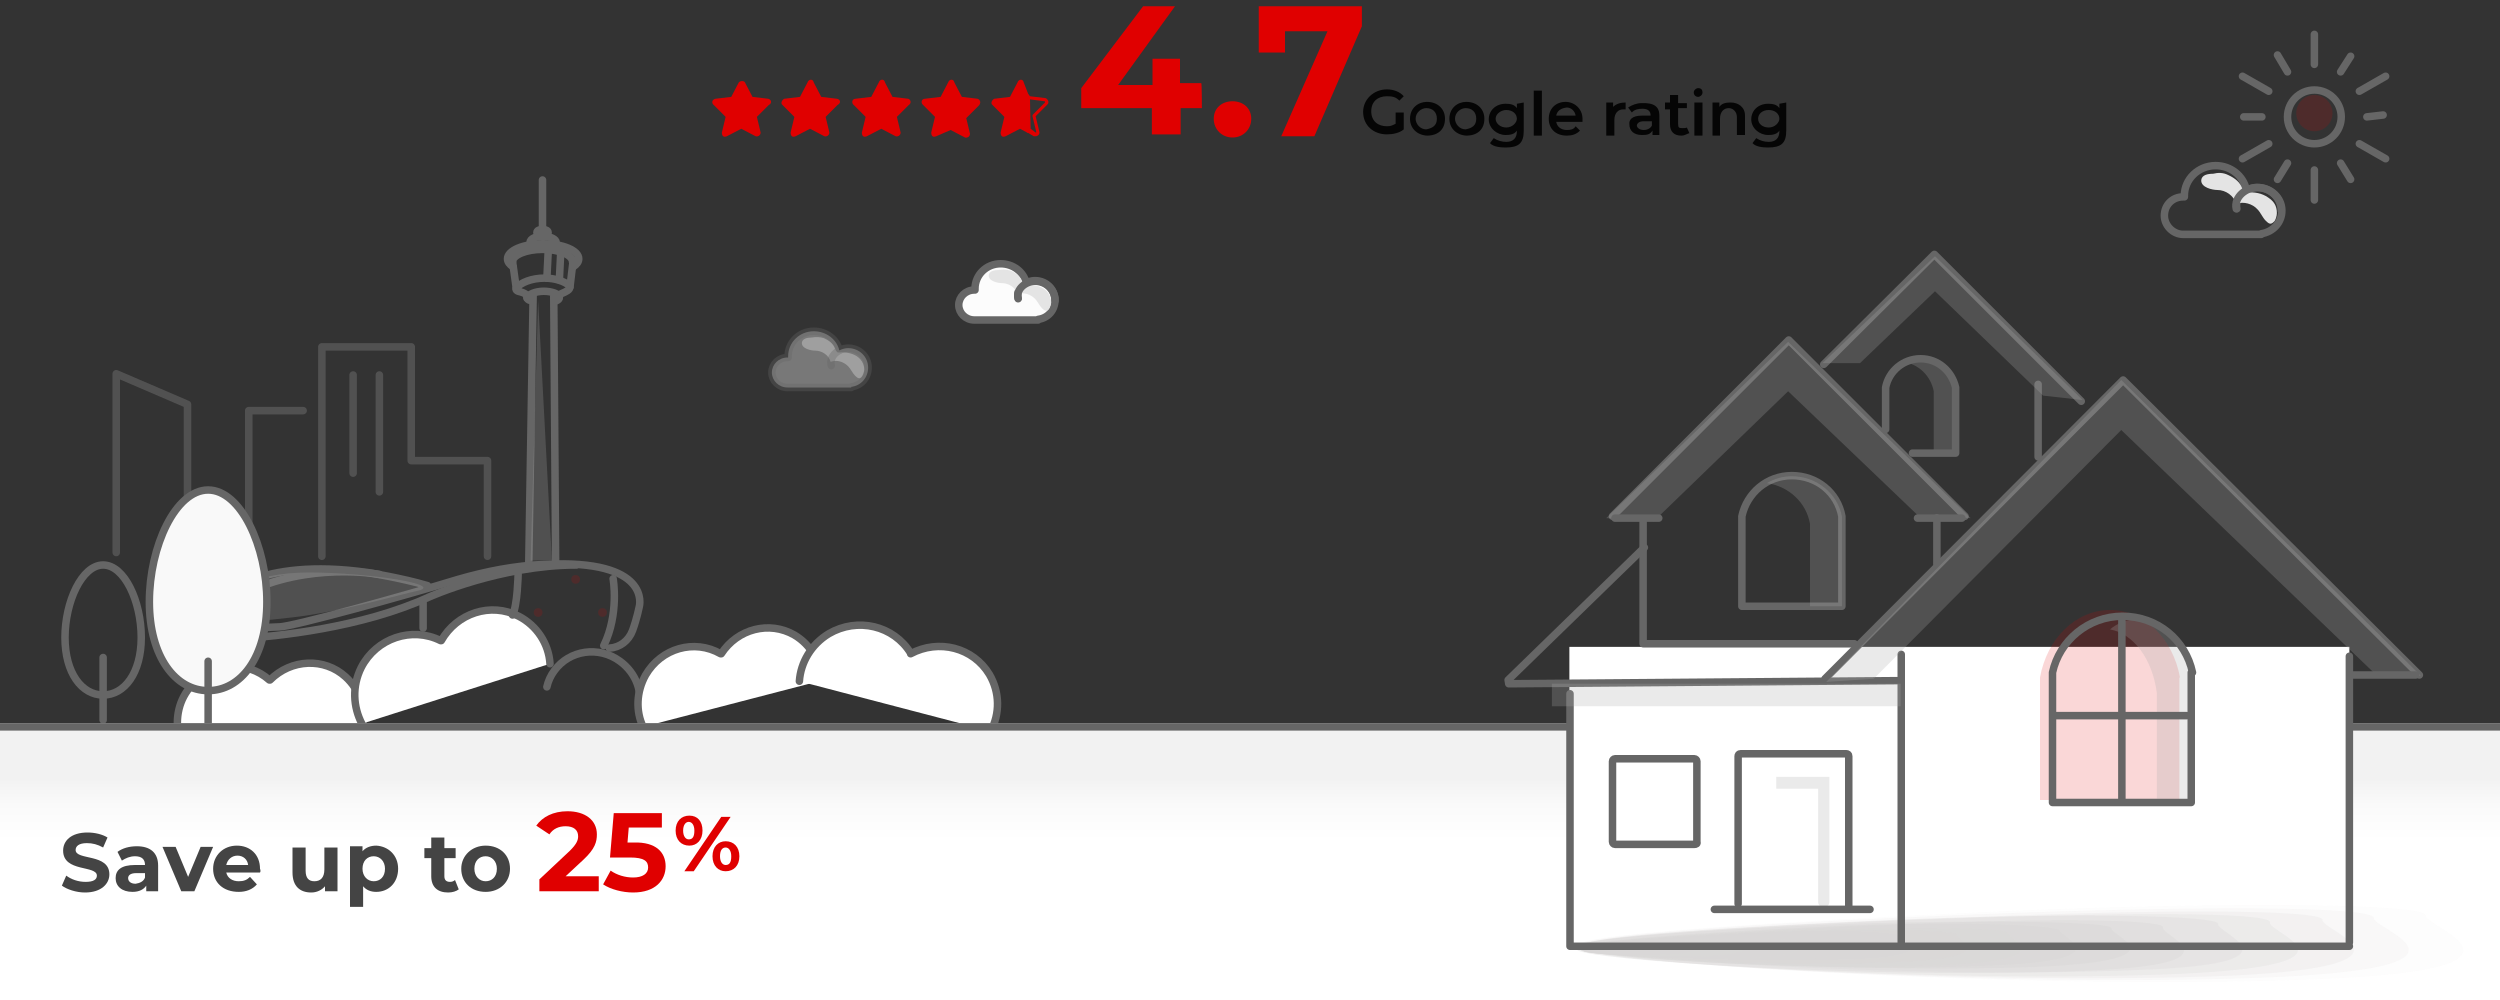 <?xml version="1.0" encoding="utf-8"?>
<!-- Generator: Adobe Illustrator 27.4.0, SVG Export Plug-In . SVG Version: 6.00 Build 0)  -->
<svg version="1.1" id="Layer_1" xmlns="http://www.w3.org/2000/svg" xmlns:xlink="http://www.w3.org/1999/xlink" x="0px" y="0px"
	 viewBox="0 0 400 160" style="enable-background:new 0 0 400 160;" xml:space="preserve">
<rect x="0" y="0" width="400" height="160" fill="#333333" stroke="none"/>
<style type="text/css">
	.st0{fill:none;stroke:#666666;stroke-width:1.2;stroke-linecap:round;stroke-linejoin:round;stroke-miterlimit:10;}
	.st1{fill:#FFFFFF;stroke:#666666;stroke-width:1.2;stroke-linecap:round;stroke-linejoin:round;stroke-miterlimit:10;}
	.st2{opacity:0.25;fill:#ABABAB;enable-background:new    ;}
	.st3{opacity:0.6;}
	.st4{fill:#666666;}
	.st5{opacity:0.16;fill:#DE0001;enable-background:new    ;}
	.st6{fill:#F9F9F9;stroke:#666666;stroke-width:1.2;stroke-linecap:round;stroke-linejoin:round;stroke-miterlimit:10;}
	.st7{fill:url(#SVGID_1_);}
	.st8{fill:#FFFFFF;}
	.st9{opacity:0.4;}
	.st10{fill:#A09C9B;fill-opacity:0;}
	.st11{opacity:6.250000e-02;fill:#A09C9B;enable-background:new    ;}
	.st12{opacity:0.125;fill:#A09C9B;enable-background:new    ;}
	.st13{opacity:0.188;fill:#A09C9B;enable-background:new    ;}
	.st14{opacity:0.25;fill:#A09C9B;enable-background:new    ;}
	.st15{opacity:0.312;fill:#A09C9B;enable-background:new    ;}
	.st16{opacity:0.375;fill:#A09C9B;enable-background:new    ;}
	.st17{opacity:0.438;fill:#A09C9B;enable-background:new    ;}
	.st18{opacity:0.5;fill:#A09C9B;enable-background:new    ;}
	.st19{opacity:0.562;fill:#A09C9B;enable-background:new    ;}
	.st20{opacity:0.625;fill:#A09C9B;enable-background:new    ;}
	.st21{opacity:0.688;fill:#A09C9B;enable-background:new    ;}
	.st22{opacity:0.75;fill:#A09C9B;enable-background:new    ;}
	.st23{opacity:0.812;fill:#A09C9B;enable-background:new    ;}
	.st24{opacity:0.875;fill:#A09C9B;enable-background:new    ;}
	.st25{opacity:0.938;fill:#A09C9B;enable-background:new    ;}
	.st26{fill:#A09C9B;}
	.st27{fill:#E00000;}
	.st28{fill:#050505;}
	.st29{fill:#E4E4E4;}
	.st30{opacity:0.16;fill:#DF0000;enable-background:new    ;}
	.st31{fill:#444444;}
	.st32{fill:#FCFCFC;stroke:#666666;stroke-width:1.2;stroke-linecap:round;stroke-linejoin:round;stroke-miterlimit:10;}
	.st33{opacity:0.34;fill:#E4E4E4;enable-background:new    ;}
	
		.st34{opacity:0.34;fill:#FCFCFC;stroke:#666666;stroke-width:1.2;stroke-linecap:round;stroke-linejoin:round;stroke-miterlimit:10;enable-background:new    ;}
	.st35{opacity:0.25;fill:#ADADAD;enable-background:new    ;}
	.st36{opacity:0.16;fill:#E00000;enable-background:new    ;}
</style>
<path class="st0" d="M102.2,113.7c0.7-2.9-0.4-6-3-7.9c-3.4-2.5-8.1-1.8-10.5,1.5c-0.6,0.8-1,1.7-1.2,2.6"/>
<path class="st1" d="M131.4,108.9c-0.1-2.9-1.6-5.7-4.3-7.3c-4-2.3-9.1-1-11.7,3c0,0,0,0-0.1,0c-4.2-2.4-9.5-0.9-12,3.4
	c-1.5,2.7-1.6,5.8-0.4,8.3"/>
<path class="st1" d="M58,116.3c0.5-2.9-0.4-5.9-2.7-8c-3.4-3.1-8.7-2.9-12.1,0.5c0,0,0,0-0.1,0c-3.6-3.2-9.1-2.8-12.4,0.8
	c-2.1,2.3-2.7,5.3-2.1,8.1"/>
<path class="st1" d="M88,106.2c-0.2-3.2-2.1-6.1-5-7.6c-4.5-2.3-9.9-0.5-12.4,3.9c0,0,0,0-0.1,0c-4.6-2.3-10.3-0.4-12.7,4.3
	c-1.5,3-1.3,6.3,0.1,9"/>
<path class="st1" d="M158.5,117c1.5-2.8,1.5-6.2-0.2-9.1c-2.6-4.3-8.1-5.7-12.6-3.3c0,0,0,0,0-0.1c-2.7-4.4-8.5-5.8-13.1-3.1
	c-2.8,1.7-4.5,4.6-4.7,7.6"/>
<g>
	<path class="st2" d="M24.5,111.3L24.5,111.3L24.5,111.3L24.5,111.3z"/>
</g>
<path class="st0" d="M22.6,102c0,5.7-2.7,9.2-6.1,9.2s-6.1-3.5-6.1-9.2s2.7-11.6,6.1-11.6S22.6,96.2,22.6,102z"/>
<line class="st0" x1="16.5" y1="105.2" x2="16.5" y2="115.2"/>
<g class="st3">
	<line class="st0" x1="60.7" y1="60" x2="60.7" y2="78.7"/>
	<line class="st0" x1="56.5" y1="60" x2="56.5" y2="75.7"/>
	<g>
		<polyline class="st0" points="51.5,89 51.5,55.5 65.8,55.5 65.8,73.7 78,73.7 78,89 		"/>
		<polyline class="st0" points="48.5,65.7 39.8,65.7 39.8,83.8 		"/>
		<polyline class="st0" points="18.6,88.4 18.6,59.8 30,64.7 30,88.4 		"/>
	</g>
</g>
<line class="st0" x1="86.8" y1="36.7" x2="86.8" y2="28.8"/>
<path class="st0" d="M84.3,47.7c0,0,0-0.2-0.1-0.5s-0.9-0.5-1.3-0.6c-0.5-0.2-0.3-0.5-0.3-0.5c0.7-0.9,2.5-1.6,4.5-1.6
	c1.7,0,3.2,0.5,4,1.2c0,0,0.3,0.4-0.3,0.8c-0.6,0.4-1.2,0.5-1.3,0.7c-0.1,0.2-0.1,0.5-0.1,0.5"/>
<path class="st0" d="M88.7,48.2c0,0,0.8-0.1,0.8-0.6c0-0.6-1.3-1-2.5-1c-1.3,0-2.6,0.5-2.6,1.1c0,0.4,0.7,0.4,0.7,0.4"/>
<line class="st0" x1="91.7" y1="41.7" x2="91.2" y2="45.9"/>
<line class="st0" x1="82.6" y1="46.1" x2="82" y2="41.8"/>
<line class="st0" x1="85.3" y1="47.4" x2="84.6" y2="90.2"/>
<line class="st0" x1="88.6" y1="47.4" x2="88.9" y2="89.7"/>
<path class="st0" d="M82.1,42.7c-0.6-0.4-0.9-0.8-0.9-1.3c0-1.3,2.5-2.4,5.7-2.4s5.7,1.1,5.7,2.4c0,0.5-0.3,0.9-0.9,1.3"/>
<path class="st0" d="M82,41.9c0-1.1,2.2-2,4.8-2c2.7,0,4.8,0.9,4.8,2"/>
<path class="st0" d="M84.9,39.1c0-0.1-0.1-0.2-0.1-0.3c0-0.6,0.9-1,2.1-1s2.1,0.5,2.1,1c0,0.1,0,0.1,0,0.2"/>
<path class="st0" d="M86.5,37.6c-0.3-0.1-0.6-0.2-0.6-0.4c0-0.3,0.4-0.5,0.9-0.5s0.9,0.2,0.9,0.5c0,0.2-0.3,0.4-0.6,0.4"/>
<path class="st4" d="M86,37.4c0.1-0.2,0.5-0.3,0.9-0.3s0.7,0.1,0.8,0.3"/>
<line class="st0" x1="86.6" y1="37.4" x2="86.6" y2="37.8"/>
<line class="st0" x1="87.1" y1="37.4" x2="87.1" y2="37.8"/>
<line class="st0" x1="87.7" y1="40.5" x2="87.5" y2="44.5"/>
<line class="st0" x1="89.7" y1="40.7" x2="89.5" y2="44.8"/>
<path class="st0" d="M68.4,93.7c-4-1.2-9.6-2.1-9.6-2.1c-17.7-2.5-23.5,4.1-23.5,4.1c-6,6.3,6.6,4.6,9.4,4.6c2,0,20.1-5,28.6-7.6
	c4.5-1.3,9.1-2.2,13.8-2.4c17.2-0.9,15.2,6.7,15.2,6.7s-0.4,2-1.1,3.9c-0.6,1.6-2,2.7-3.7,2.8l0,0"/>
<path class="st0" d="M35.8,107.6v-2.5c0-1.5,1.2-2.8,2.7-2.9c5.7-0.4,19.3-1.7,30.2-6.7c0,0,11.4-5.1,23.5-5.1"/>
<path class="st0" d="M98.1,92.6c0,0,1,5.6-1.5,10.7"/>
<path class="st0" d="M82.9,91.9c0,0-0.1,5-0.9,6.5"/>
<circle class="st5" cx="92.1" cy="92.7" r="0.7"/>
<circle class="st5" cx="86.1" cy="98" r="0.7"/>
<circle class="st5" cx="96.4" cy="98" r="0.7"/>
<line class="st0" x1="67.7" y1="96.5" x2="67.7" y2="100.5"/>
<path class="st0" d="M60.7,91.9c0,0-11.4-2.1-21.6,3.1c-0.9,0.5-1.6,1.2-2.4,1.9c-1,0.8,0,2.6,3.8,2.7"/>
<polygon class="st2" points="86.1,48.1 84.9,89.7 88.3,89.6 "/>
<path class="st2" d="M66.5,94.6c-1.6,0.3-12.4,3.4-19.9,4.2c-9.5,1.1-11.4,1-11.4-1.3s4.6-5.9,14.2-5.9S71.8,93.6,66.5,94.6z"/>
<path class="st0" d="M33.7,100.1c0,0-0.8,5.5,0.2,8.3"/>
<path class="st6" d="M42.7,96.3c0,8.9-4.2,14.2-9.4,14.2s-9.4-5.4-9.4-14.2c0-8.9,4.2-17.9,9.4-17.9S42.7,87.4,42.7,96.3z"/>
<line class="st0" x1="33.3" y1="105.8" x2="33.3" y2="117.4"/>
<linearGradient id="SVGID_1_" gradientUnits="userSpaceOnUse" x1="200.05" y1="-6836.937" x2="200.05" y2="-6808.465" gradientTransform="matrix(1 0 0 -1 0 -6692.651)">
	<stop  offset="0.345" style="stop-color:#FFFFFF"/>
	<stop  offset="0.545" style="stop-color:#FAFAFA"/>
	<stop  offset="0.688" style="stop-color:#F2F2F2"/>
</linearGradient>
<path class="st7" d="M-0.8,115.7h401.7v45.1H-0.8V115.7z"/>
<path class="st0" d="M-1.9,116.3h406.7"/>
<rect x="251.1" y="103.5" class="st8" width="124.8" height="47.3"/>
<g class="st9">
	<path class="st10" d="M396.5,146.1c-0.1,2,23,8.9-16.7,10.6c-50.1,2.4-127.9-2.8-127.6-5.6c0.1-2,32.6-4,72.7-5.9
		C364.7,144,397.1,144.1,396.5,146.1z"/>
	<path class="st11" d="M388.1,146.5c-0.1,1.8,21.3,8.5-16,10.1c-47.1,2.1-120.4-2.7-119.9-5.3c0.1-1.8,31-3.8,68.4-5.5
		C357.9,144.2,388.3,144.6,388.1,146.5z"/>
	<path class="st12" d="M379.8,146.9c-0.1,1.8,19.9,7.7-15.3,9.4c-44.5,2-112.8-2.4-112.3-4.9c0.1-1.8,29.2-3.7,64.3-5.1
		C351.8,144.9,379.9,145,379.8,146.9z"/>
	<path class="st13" d="M371.6,147.2c-0.4,1.6,18.5,7.3-14.6,8.9c-41.1,1.7-104.8-2.2-104.6-4.5c0.4-1.6,27.2-3.5,59.9-4.7
		C345.1,145.4,371.9,145.5,371.6,147.2z"/>
	<path class="st14" d="M363.2,147.6c-0.4,1.6,16.9,6.7-14,8.2c-38.3,1.7-97.1-2-97-4.3c0.4-1.6,25.5-3.3,55.5-4.4
		C337.7,146,363.6,145.8,363.2,147.6z"/>
	<path class="st15" d="M354.9,147.8c-0.4,1.5,15,6.4-12.8,7.4c-35.3,1.5-89.5-1.8-88.9-3.9c0.4-1.5,23.2-3,51.6-4.2
		C333.2,146,354.9,146.5,354.9,147.8z"/>
	<path class="st16" d="M346.1,148.4c-0.4,1.3,13.3,5.9-12.1,6.9c-32.3,1.5-81.7-1.7-81.7-3.4c0.4-1.3,21.2-2.7,47.5-3.8
		C325.3,146.8,346.6,147,346.1,148.4z"/>
	<path class="st17" d="M337.8,148.5c0,1.3,11.9,5.1-11.5,6.2c-29.4,1.2-73.9-1.7-73.6-3.3c0-1.3,19.5-2.6,43.1-3.6
		C319.3,147.1,338.3,147.5,337.8,148.5z"/>
	<path class="st18" d="M329.6,148.9c0,1,10.6,4.7-10.8,5.6c-26.6,1.3-66.4-1.4-66-2.9c0-1,17.5-2.3,38.7-3.3
		C312.7,147.2,329.7,148,329.6,148.9z"/>
	<path class="st19" d="M321.2,149.3c0,1,9,4.2-9.8,5.1c-23.6,1-58.3-1.2-58.3-2.7c0-1,15.6-2.2,34.5-2.9
		C306.4,148.3,321.4,148.4,321.2,149.3z"/>
	<path class="st20" d="M313,149.5c-0.2,1,7.5,3.7-9.1,4.4c-20.5,1-50.9-1-50.8-2.3c0.2-1,13.5-1.7,30.2-2.5
		C299.7,148.5,313.2,148.9,313,149.5z"/>
	<path class="st21" d="M304.6,149.9c-0.2,0.8,5.9,3.1-8.4,3.6c-17.5,0.6-43.3-0.9-43-1.8c0.2-0.8,11.7-1.7,26.3-2.4
		C294.1,148.4,304.8,149.2,304.6,149.9z"/>
	<path class="st22" d="M296.3,150.3c-0.2,0.5,4.1,2.5-7.7,3.1c-14.2,0.6-35.6-0.7-35.4-1.5c0.2-0.5,9.7-1.5,21.9-2
		C287.3,149.5,296.3,149.8,296.3,150.3z"/>
	<path class="st23" d="M287.8,150.7c-0.2,0.5,2.4,2-7.1,2.6c-11.2,0.3-27.5-0.5-27.8-1.3c0.2-0.5,8.1-1.1,17.5-1.6
		C279.9,150,288,150.1,287.8,150.7z"/>
	<path class="st24" d="M279.4,151.1c0,0.4,1,1.5-6,1.9c-8.8,0.3-20.1-0.3-20.1-0.9c0-0.4,6-1,13.3-1.3
		C274,150.3,279.7,150.7,279.4,151.1z"/>
	<path class="st25" d="M271.2,151.5c0,0.4-0.4,1.2-5.8,1.2c-5.8,0.2-12.5-0.2-12-0.6c0-0.4,4.2-0.7,9-1
		C267.5,150.8,271.4,151.1,271.2,151.5z"/>
	<path class="st26" d="M262.9,151.8c0,0.2-2.1,0.5-4.6,0.5c-2.5,0.1-4.4,0-4.6-0.3c0-0.2,2.1-0.5,4.6-0.5
		C261,151.3,263.3,151.6,262.9,151.8z"/>
</g>
<g>
	<path class="st27" d="M122.9,15.8l-2.5-0.3l-1.2-2.3c-0.1-0.3-0.8-0.3-1,0l-1.2,2.3l-2.5,0.3c-0.6,0.1-0.7,0.7-0.3,1l1.9,1.9
		l-0.6,2.5c0,0.6,0.3,0.8,0.8,0.6l2.3-1.2l2.3,1.2c0.3,0.1,0.8-0.1,0.8-0.6l-0.6-2.5l1.9-1.9C123.6,16.5,123.4,15.9,122.9,15.8z"/>
	<path class="st27" d="M133.9,15.8l-2.5-0.3l-1.2-2.3c-0.1-0.6-0.8-0.6-1,0l-1.2,2.3l-2.5,0.3c-0.3,0.1-0.7,0.7-0.3,1l1.9,1.9
		l-0.6,2.5c0,0.6,0.3,0.8,0.8,0.6l2.3-1.2l2.3,1.2c0.3,0.1,0.8-0.1,0.8-0.6l-0.6-2.5l1.9-1.9C134.6,16.5,134.5,15.9,133.9,15.8z"/>
	<path class="st27" d="M145.3,15.8l-2.5-0.3l-1.2-2.3c-0.1-0.6-0.8-0.6-1,0l-1.2,2.3l-2.5,0.3c-0.6,0-0.7,0.7-0.3,1l1.9,1.9
		l-0.6,2.5c0,0.6,0.3,0.8,0.8,0.6l2.3-1.2l2.3,1.2c0.3,0.1,0.8-0.1,0.8-0.6l-0.6-2.5l1.9-1.9C145.9,16.5,145.7,15.9,145.3,15.8z"/>
	<path class="st27" d="M156.4,15.8l-2.5-0.3l-1.2-2.3c-0.1-0.6-0.8-0.6-1,0l-1.2,2.3l-2.5,0.3c-0.6,0-0.7,0.7-0.3,1l1.9,1.9
		l-0.6,2.5c0,0.6,0.3,0.8,0.8,0.6l2.3-1l2.3,1.2c0.3,0.1,0.8-0.1,0.8-0.6l-0.6-2.5l1.9-1.9C157.1,16.5,156.8,15.9,156.4,15.8z"/>
	<path class="st27" d="M163.8,13.2c-0.1-0.6-0.8-0.6-1,0l-1.2,2.3l-2.5,0.3c-0.3,0.1-0.7,0.7-0.3,1l1.9,1.9l-0.6,2.5
		c0,0.6,0.3,0.8,0.8,0.6l2.3-1.2l1.3,0.7V15L163.8,13.2z"/>
	<g>
		<path class="st27" d="M164.8,15.9l2.3,0.3c0.1,0,0.1,0,0.1,0.1v0.1l-1.9,1.9c-0.1,0.1-0.1,0.1-0.1,0.3l0.6,2.5v0.1l0,0
			c0,0,0,0-0.1,0l-0.8-0.6L164.8,15.9 M164.4,14.9v6.3l1,0.6c0.1,0,0.1,0,0.3,0c0.3,0,0.7-0.3,0.6-0.7l-0.6-2.5l1.9-1.9
			c0.3-0.3,0.1-0.8-0.3-1l-2.5-0.3L164.4,14.9L164.4,14.9z"/>
	</g>
</g>
<g>
	<path class="st27" d="M192.3,17.3h-3.4v4.2h-4.6v-4.2H173v-3.2L182.9,1h5.1l-9.1,12.6h5.5V9.4h4.4v3.9h3.4
		C192.3,13.3,192.3,17.3,192.3,17.3z"/>
	<path class="st27" d="M194.2,19c0-1.7,1.3-2.8,3-2.8s3,1.1,3,2.8c0,1.7-1.3,3-3,3S194.2,20.7,194.2,19z"/>
	<path class="st27" d="M217.9,1v3.2l-7.6,17.6H205L212.4,5h-6.8v3.4h-4.2V1H217.9L217.9,1z"/>
</g>
<g>
	<path class="st28" d="M223.3,18h1.3v2.7c-0.7,0.6-1.8,0.8-2.7,0.8c-2.1,0-3.8-1.4-3.8-3.6c0-2,1.7-3.6,3.8-3.6
		c1.1,0,2.1,0.4,2.7,1.1l-0.7,0.7c-0.6-0.6-1.1-0.7-2-0.7c-1.4,0-2.5,0.8-2.5,2.4s1.1,2.4,2.5,2.4c0.6,0,0.8-0.1,1.4-0.4V18
		L223.3,18z"/>
	<path class="st28" d="M225.6,19c0-1.7,1.3-2.7,2.7-2.7c1.7,0,2.9,1.1,2.9,2.7c0,1.7-1.1,2.7-2.9,2.7
		C226.7,21.6,225.6,20.5,225.6,19z M229.9,19c0-1.1-0.7-1.7-1.7-1.7c-0.8,0-1.7,0.7-1.7,1.7c0,0.8,0.7,1.7,1.7,1.7
		C229.2,20.5,229.9,20.1,229.9,19z"/>
	<path class="st28" d="M231.9,19c0-1.7,1.3-2.7,2.7-2.7c1.7,0,2.9,1.1,2.9,2.7c0,1.7-1.1,2.7-2.9,2.7C233,21.6,231.9,20.5,231.9,19z
		 M236.2,19c0-1.1-0.7-1.7-1.7-1.7c-0.8,0-1.7,0.7-1.7,1.7c0,0.8,0.7,1.7,1.7,1.7C235.5,20.5,236.2,20.1,236.2,19z"/>
	<path class="st28" d="M243.8,16.4v4.5c0,2-0.8,2.7-2.9,2.7c-0.8,0-2-0.1-2.5-0.7l0.6-0.8c0.6,0.4,1.3,0.6,2,0.6
		c1.1,0,1.7-0.6,1.7-1.7v-0.1c-0.4,0.6-1.1,0.7-1.8,0.7c-1.4,0-2.7-1.1-2.7-2.5s1.1-2.5,2.7-2.5c0.7,0,1.4,0.1,1.8,0.7v-0.7
		L243.8,16.4L243.8,16.4z M242.7,19c0-0.8-0.7-1.4-1.7-1.4c-0.8,0-1.7,0.6-1.7,1.4c0,0.7,0.7,1.4,1.7,1.4S242.7,19.6,242.7,19z"/>
	<path class="st28" d="M245.4,14.5h1.3v7.2h-1.3V14.5z"/>
	<path class="st28" d="M253.2,19.5H249c0.1,0.7,0.7,1.3,1.7,1.3c0.6,0,1.1-0.1,1.4-0.6l0.7,0.7c-0.6,0.6-1.3,0.8-2.1,0.8
		c-1.8,0-2.9-1.1-2.9-2.7s1.1-2.7,2.7-2.7c1.4,0,2.7,1.1,2.7,2.7C253.2,19.1,253.2,19.2,253.2,19.5z M249,18.5h3.1
		c-0.1-0.7-0.7-1.3-1.4-1.3C249.7,17.3,249.1,17.8,249,18.5z"/>
	<path class="st28" d="M260.1,16.4v1.1c-0.1,0-0.1,0-0.4,0c-0.8,0-1.4,0.6-1.4,1.7v2.5H257v-5.3h1.1v0.7
		C258.6,16.6,259.3,16.4,260.1,16.4z"/>
	<path class="st28" d="M265.5,18.5v3.1h-1.1v-0.7c-0.4,0.6-0.8,0.7-1.7,0.7c-1.3,0-2-0.7-2-1.7c-0.1-0.7,0.4-1.4,2-1.4h1.4l0,0
		c0-0.7-0.4-1.1-1.3-1.1c-0.6,0-1.3,0.1-1.7,0.6l-0.6-0.8c0.6-0.4,1.4-0.7,2.1-0.7C264.7,16.4,265.5,17.1,265.5,18.5z M264.3,20.1
		v-0.7H263c-0.8,0-1.1,0.4-1.1,0.7s0.4,0.7,1.1,0.7C263.6,20.8,264.1,20.5,264.3,20.1z"/>
	<path class="st28" d="M270.3,21.3c-0.4,0.1-0.7,0.4-1.3,0.4c-1.1,0-1.8-0.6-1.8-1.8v-2.4h-0.8v-1.1h0.8v-1.2h1.3v1.3h1.4v0.8h-1.4
		v2.5c0,0.6,0.1,0.7,0.7,0.7c0.1,0,0.6,0,0.7-0.1L270.3,21.3z"/>
	<path class="st28" d="M271,14.8c0-0.4,0.4-0.7,0.7-0.7c0.6,0,0.7,0.4,0.7,0.7c0,0.4-0.4,0.7-0.7,0.7C271.3,15.5,271,15.2,271,14.8z
		 M271.1,16.4h1.3v5.3h-1.3V16.4z"/>
	<path class="st28" d="M279.2,18.5v3.1h-1.3v-2.9c0-0.8-0.6-1.4-1.3-1.4c-0.8,0-1.4,0.6-1.4,1.7v2.7H274v-5.3h1.1v0.7
		c0.4-0.6,1.1-0.7,1.8-0.7C278.1,16.4,279.2,17.1,279.2,18.5z"/>
	<path class="st28" d="M285.8,16.4v4.5c0,2-0.8,2.7-2.9,2.7c-0.8,0-2-0.1-2.5-0.7l0.6-0.8c0.6,0.4,1.3,0.6,2,0.6
		c1.1,0,1.7-0.6,1.7-1.7v-0.1c-0.4,0.6-1.1,0.7-1.8,0.7c-1.4,0-2.7-1.1-2.7-2.5s1.1-2.5,2.7-2.5c0.7,0,1.4,0.1,1.8,0.7v-0.7
		L285.8,16.4L285.8,16.4z M284.7,19c0-0.8-0.7-1.4-1.7-1.4s-1.7,0.6-1.7,1.4s0.7,1.4,1.7,1.4S284.7,19.6,284.7,19z"/>
</g>
<path class="st0" d="M359.4,30.3c-0.5-2.2-2.5-3.8-4.9-3.8c-2.8,0-5,2.2-5,4.8c0,0.1,0,0.2,0,0.2c-0.1,0-0.1,0-0.2,0
	c-1.7,0-3,1.3-3,3c0,1.6,1.4,3,3,3c0.1,0,0.1,0,0.2,0h12.3v-0.1c1.9-0.3,3.3-1.8,3.3-3.7c0-2-1.7-3.7-3.9-3.7
	c-1.7,0-3.7,1.5-3.3,3.4"/>
<path class="st29" d="M356.5,28c1.1,0.5,2,1.2,2.3,2.3c0.1,0.2,0.1,0.3,0.2,0.4s0.3,0.1,0.5,0.1c1.2-0.1,2.4,0.1,3.4,0.8
	c0.9,0.6,1.4,1.3,1.4,2.5c0,0.4-0.2,1.2-0.5,1.4c-0.5,0.5-0.8,0.3-1.3-0.2s-0.8-1.3-1.3-1.8c-0.8-0.9-2.2-1.3-3.4-0.9
	c-0.4-1.3-1.7-2.2-3-2.2c-0.8,0-2.7-0.4-2.6-1.6c0.1-0.8,1-1,1.9-1C354.9,27.6,355.7,27.6,356.5,28z"/>
<path class="st0" d="M365,33.7c0-2-1.7-3.7-3.9-3.7c-1.7,0-3.7,1.5-3.3,3.4"/>
<g>
	<circle class="st0" cx="370.3" cy="18.7" r="4.3"/>
	<line class="st0" x1="370.3" y1="5.5" x2="370.3" y2="10.3"/>
	<line class="st0" x1="364.4" y1="8.8" x2="366" y2="11.5"/>
	<line class="st0" x1="358.8" y1="12.2" x2="363" y2="14.6"/>
	<line class="st0" x1="359" y1="18.7" x2="361.9" y2="18.7"/>
	<line class="st0" x1="358.8" y1="25.4" x2="363" y2="23"/>
	<line class="st0" x1="364.4" y1="28.7" x2="366" y2="26.1"/>
	<line class="st0" x1="370.3" y1="32" x2="370.3" y2="27.2"/>
	<line class="st0" x1="376.1" y1="28.7" x2="374.5" y2="26.1"/>
	<line class="st0" x1="381.7" y1="25.4" x2="377.5" y2="23"/>
	<line class="st0" x1="381.3" y1="18.4" x2="378.7" y2="18.7"/>
	<line class="st0" x1="381.7" y1="12.2" x2="377.5" y2="14.6"/>
	<line class="st0" x1="376.1" y1="9" x2="374.5" y2="11.5"/>
</g>
<circle class="st30" cx="370.3" cy="18.1" r="2.9"/>
<path class="st31" d="M9.9,141.7l0.7-1.6c0.8,0.6,1.9,1,3.1,1c1.3,0,1.8-0.4,1.8-1c0-1.7-5.4-0.5-5.4-4c0-1.6,1.3-2.9,3.9-2.9
	c1.2,0,2.4,0.3,3.2,0.8l-0.7,1.6c-0.9-0.5-1.7-0.7-2.6-0.7c-1.3,0-1.8,0.5-1.8,1.1c0,1.7,5.4,0.5,5.4,3.9c0,1.5-1.3,2.9-3.9,2.9
	C12.2,142.8,10.7,142.3,9.9,141.7z"/>
<path class="st31" d="M25.3,138.5v4.1h-1.9v-0.9c-0.4,0.6-1.1,1-2.2,1c-1.7,0-2.7-0.9-2.7-2.2s0.9-2.1,3.1-2.1h1.6
	c0-0.9-0.5-1.4-1.6-1.4c-0.8,0-1.5,0.3-2.1,0.7l-0.7-1.4c0.8-0.6,1.9-0.9,3.1-0.9C24,135.4,25.3,136.4,25.3,138.5z M23.2,140.4v-0.7
	h-1.4c-1,0-1.3,0.4-1.3,0.8c0,0.5,0.4,0.9,1.2,0.9C22.4,141.3,23,141,23.2,140.4z"/>
<path class="st31" d="M34.1,135.5l-3,7.1H29l-3-7.1h2.1l2,4.8l2-4.8H34.1z"/>
<path class="st31" d="M41.6,139.6h-5.4c0.2,0.9,1,1.4,2,1.4c0.8,0,1.3-0.2,1.8-0.7l1.1,1.2c-0.7,0.8-1.7,1.2-2.9,1.2
	c-2.5,0-4.1-1.5-4.1-3.7c0-2.1,1.6-3.7,3.8-3.7c2.1,0,3.7,1.4,3.7,3.7C41.7,139.2,41.7,139.5,41.6,139.6z M36.2,138.4h3.5
	c-0.1-0.9-0.8-1.5-1.7-1.5S36.4,137.5,36.2,138.4z"/>
<path class="st31" d="M54,135.5v7.1h-2v-0.8c-0.5,0.6-1.3,1-2.2,1c-1.8,0-3-1-3-3.2v-4h2.1v3.7c0,1.2,0.5,1.7,1.4,1.7
	c1,0,1.6-0.6,1.6-1.9v-3.5H54V135.5z"/>
<path class="st31" d="M63.7,139c0,2.2-1.5,3.7-3.5,3.7c-0.9,0-1.6-0.3-2.1-0.9v3.3H56v-9.7h2v0.8c0.5-0.6,1.3-0.9,2.2-0.9
	C62.1,135.4,63.7,136.8,63.7,139z M61.6,139c0-1.2-0.8-2-1.8-2s-1.8,0.7-1.8,2c0,1.2,0.8,2,1.8,2S61.6,140.3,61.6,139z"/>
<path class="st31" d="M73.4,142.3c-0.4,0.3-1,0.5-1.7,0.5c-1.7,0-2.7-0.9-2.7-2.6v-2.9h-1.1v-1.6H69V134h2.1v1.7h1.8v1.6h-1.8v2.9
	c0,0.6,0.3,0.9,0.9,0.9c0.3,0,0.6-0.1,0.8-0.3L73.4,142.3z"/>
<path class="st31" d="M73.8,139c0-2.1,1.7-3.7,3.9-3.7c2.3,0,3.9,1.5,3.9,3.7c0,2.1-1.6,3.7-3.9,3.7S73.8,141.2,73.8,139z M79.5,139
	c0-1.2-0.8-2-1.8-2s-1.8,0.7-1.8,2c0,1.2,0.8,2,1.8,2S79.5,140.3,79.5,139z"/>
<path class="st27" d="M95.8,140.2v2.4h-9.5v-1.9l4.9-4.6c1.1-1.1,1.3-1.7,1.3-2.3c0-1-0.7-1.6-2-1.6c-1.1,0-2,0.4-2.6,1.3l-2.1-1.4
	c1-1.4,2.7-2.3,5-2.3c2.8,0,4.7,1.4,4.7,3.7c0,1.2-0.3,2.3-2.1,4l-2.9,2.7L95.8,140.2L95.8,140.2z"/>
<path class="st27" d="M106.5,138.6c0,2.2-1.6,4.2-5.2,4.2c-1.7,0-3.6-0.5-4.8-1.3l1.2-2.2c1,0.7,2.3,1.1,3.6,1.1
	c1.5,0,2.4-0.6,2.4-1.6s-0.6-1.6-2.9-1.6h-3.2l0.6-7.1h7.7v2.3h-5.3l-0.2,2.4h1C105,134.7,106.5,136.4,106.5,138.6z"/>
<path class="st27" d="M108.1,132.9c0-1.5,0.9-2.4,2.2-2.4c1.3,0,2.1,0.9,2.1,2.4s-0.9,2.4-2.1,2.4
	C109,135.3,108.1,134.4,108.1,132.9z M111.1,132.9c0-0.9-0.4-1.4-0.9-1.4s-0.9,0.5-0.9,1.4s0.4,1.4,0.9,1.4
	C110.8,134.3,111.1,133.9,111.1,132.9z M115.4,130.7h1.5l-5.9,8.7h-1.5L115.4,130.7z M114,137c0-1.5,0.9-2.4,2.1-2.4
	c1.3,0,2.2,0.9,2.2,2.4s-0.9,2.4-2.2,2.4C114.9,139.4,114,138.5,114,137z M117,137c0-0.9-0.4-1.4-0.9-1.4s-0.9,0.4-0.9,1.4
	c0,0.9,0.4,1.4,0.9,1.4C116.7,138.4,117,138,117,137z"/>
<path class="st32" d="M164.2,45.3c-0.4-1.8-2.1-3.1-4.1-3.1c-2.3,0-4.1,1.8-4.1,4c0,0.1,0,0.1,0,0.2c-0.1,0-0.1,0-0.1,0
	c-1.4,0-2.5,1.1-2.5,2.4s1.1,2.4,2.5,2.4c0.1,0,0.1,0,0.1,0h10.1v-0.1c1.6-0.2,2.7-1.5,2.7-3.1c0-1.7-1.4-3.1-3.2-3.1
	c-1.4,0-3.1,1.2-2.7,2.8"/>
<path class="st29" d="M161.7,43.3c0.9,0.4,1.7,1,1.9,1.9c0.1,0.1,0.1,0.2,0.2,0.3c0.1,0.1,0.2,0.1,0.4,0.1c1-0.1,2,0.1,2.8,0.6
	c0.7,0.5,1.1,1.1,1.2,2.1c0,0.3-0.2,1-0.4,1.2c-0.4,0.4-0.7,0.2-1.1-0.2c-0.4-0.4-0.7-1.1-1.1-1.5c-0.7-0.7-1.8-1.1-2.8-0.7
	c-0.3-1.1-1.4-1.8-2.5-1.8c-0.6,0-2.2-0.3-2.1-1.3c0.1-0.6,0.8-0.8,1.6-0.8C160.4,43.1,161,43.1,161.7,43.3z"/>
<path class="st0" d="M168.8,48.1c0-1.7-1.4-3.1-3.2-3.1c-1.4,0-3.1,1.2-2.7,2.8"/>
<path class="st33" d="M131.8,54.1c0.9,0.4,1.7,1,1.9,1.9c0.1,0.1,0.1,0.2,0.2,0.3c0.1,0.1,0.2,0.1,0.4,0.1c1-0.1,2,0.1,2.8,0.6
	c0.7,0.5,1.1,1.1,1.2,2.1c0,0.3-0.2,1-0.4,1.2c-0.4,0.4-0.7,0.2-1.1-0.2c-0.4-0.4-0.7-1.1-1.1-1.5c-0.7-0.7-1.8-1.1-2.8-0.7
	c-0.3-1.1-1.4-1.8-2.5-1.8c-0.6,0-2.2-0.3-2.1-1.3c0.1-0.6,0.8-0.8,1.6-0.8C130.5,53.9,131.2,53.9,131.8,54.1z"/>
<path class="st34" d="M134.3,56.1c-0.4-1.8-2.1-3.1-4.1-3.1c-2.3,0-4.1,1.8-4.1,4c0,0.1,0,0.1,0,0.2c-0.1,0-0.1,0-0.1,0
	c-1.4,0-2.5,1.1-2.5,2.4s1.1,2.4,2.5,2.4c0.1,0,0.1,0,0.1,0h10.1v-0.1c1.6-0.2,2.7-1.5,2.7-3.1c0-1.7-1.4-3.1-3.2-3.1
	c-1.4,0-3.1,1.2-2.7,2.8"/>
<g>
	<g>
		<g>
			<path class="st35" d="M291.8,124.3h-7.6v1.9h6.7v18.1c0,0.5,0.4,0.9,0.9,0.9l0,0c0.5,0,0.9-0.4,0.9-0.9v-20H291.8z"/>
			<line class="st0" x1="304.2" y1="104.7" x2="304.2" y2="151.2"/>
			<line class="st0" x1="375.9" y1="105" x2="375.9" y2="150.8"/>
			<polyline class="st0" points="296.7,103 262.9,103 262.9,83.4 			"/>
			<path class="st0" d="M263.1,87.6l-21.8,21.2l0.1,0.6l62.8-0.5"/>
			<path class="st0" d="M262.3,86.9"/>
			<path class="st0" d="M251.5,101.1"/>
			<path class="st0" d="M304.1,113.1"/>
			<path class="st0" d="M251.2,127.3"/>
			<path class="st0" d="M251.2,113.7"/>
			<polyline class="st0" points="251.2,111 251.2,151.4 375.9,151.4 			"/>
			<path class="st0" d="M294.7,82.6c-0.7-3.8-4-6.5-8-6.5s-7.2,2.8-8,6.5l0,0V97h16V82.6L294.7,82.6z"/>
			<path class="st36" d="M348.8,108.4c-1.1-6.1-5.6-10.8-11.2-10.8c-5.5,0-10.1,4.6-11.2,10.8l0,0V128h22.3v-19.6H348.8z"/>
			<path class="st35" d="M286.7,76.2c-1.5,0-2.8,0.4-4,1.1c3.5,0.5,6.3,3.1,6.9,6.5V97h5.1V82.6C294,79,290.7,76.2,286.7,76.2z"/>
			<path class="st35" d="M307.4,57.1c-1.1,0-2,0.2-2.8,0.8c2.4,0.4,4.3,2.2,4.8,4.7v9.6h3.4V61.8C312.3,59.1,310.1,57.1,307.4,57.1z
				"/>
			<path class="st35" d="M341.9,99.1c-1.6,0-3.1,0.6-4.3,1.6c3.8,0.7,6.8,4.8,7.5,10.2v16.9h5.5v-18.5
				C349.7,103.6,346.2,99.1,341.9,99.1z"/>
			<path class="st0" d="M350.8,107.6c-1.1-5.2-5.6-9-11.2-9c-5.5,0-10.1,3.9-11.2,9l0,0v20.8h22.2v-20.8
				C350.6,107.6,350.8,107.6,350.8,107.6z"/>
			<path class="st0" d="M306,72.5h6.9V62l0,0c-0.6-2.6-2.8-4.6-5.6-4.6s-5.1,2-5.6,4.6l0,0v6.7"/>
			<line class="st0" x1="328.5" y1="114.5" x2="349.9" y2="114.5"/>
			<line class="st0" x1="339.5" y1="99.3" x2="339.5" y2="128.2"/>
			<line class="st0" x1="309.9" y1="82.9" x2="309.9" y2="90.2"/>
			<line class="st0" x1="326.1" y1="61.5" x2="326.1" y2="73.1"/>
			<path class="st0" d="M278.1,144.6V121c0-0.2,0.1-0.4,0.4-0.4h16.9c0.2,0,0.4,0.1,0.4,0.4v24.4"/>
			<path class="st0" d="M271.1,135.1h-12.7c-0.2,0-0.4-0.2-0.4-0.4v-12.9c0-0.2,0.2-0.4,0.4-0.4h12.7c0.2,0,0.4,0.2,0.4,0.4v12.9
				C271.6,135,271.4,135.1,271.1,135.1z"/>
			<polyline class="st0" points="292,108.6 339.7,60.8 387.1,108 			"/>
			<polyline class="st0" points="291.8,58.3 309.5,40.7 333,64.2 			"/>
			<polyline class="st0" points="314.4,82.6 286.2,54.4 258,82.6 			"/>
			<polygon class="st35" points="306.8,82.4 286.1,62.6 264.6,83.4 257,82.9 286.1,54.7 315.3,82.9 			"/>
			<polygon class="st35" points="380.2,108 339.4,68.8 299.8,108.6 292.2,109.1 339.4,60.8 387.3,108.1 			"/>
			<polygon class="st35" points="326.9,63.3 309.6,46.6 297.6,58.1 291.6,58.1 309.6,41 333.2,64 			"/>
			<line class="st0" x1="258.4" y1="82.9" x2="265.4" y2="82.9"/>
			<line class="st0" x1="306.8" y1="82.9" x2="313.9" y2="82.9"/>
			<line class="st0" x1="376.4" y1="108" x2="386.5" y2="108"/>
		</g>
		<path class="st0" d="M375.9,151.5"/>
	</g>
	<rect x="248.3" y="109.4" class="st35" width="55.8" height="3.6"/>
	<line class="st0" x1="274.3" y1="145.5" x2="299.2" y2="145.5"/>
</g>
</svg>
